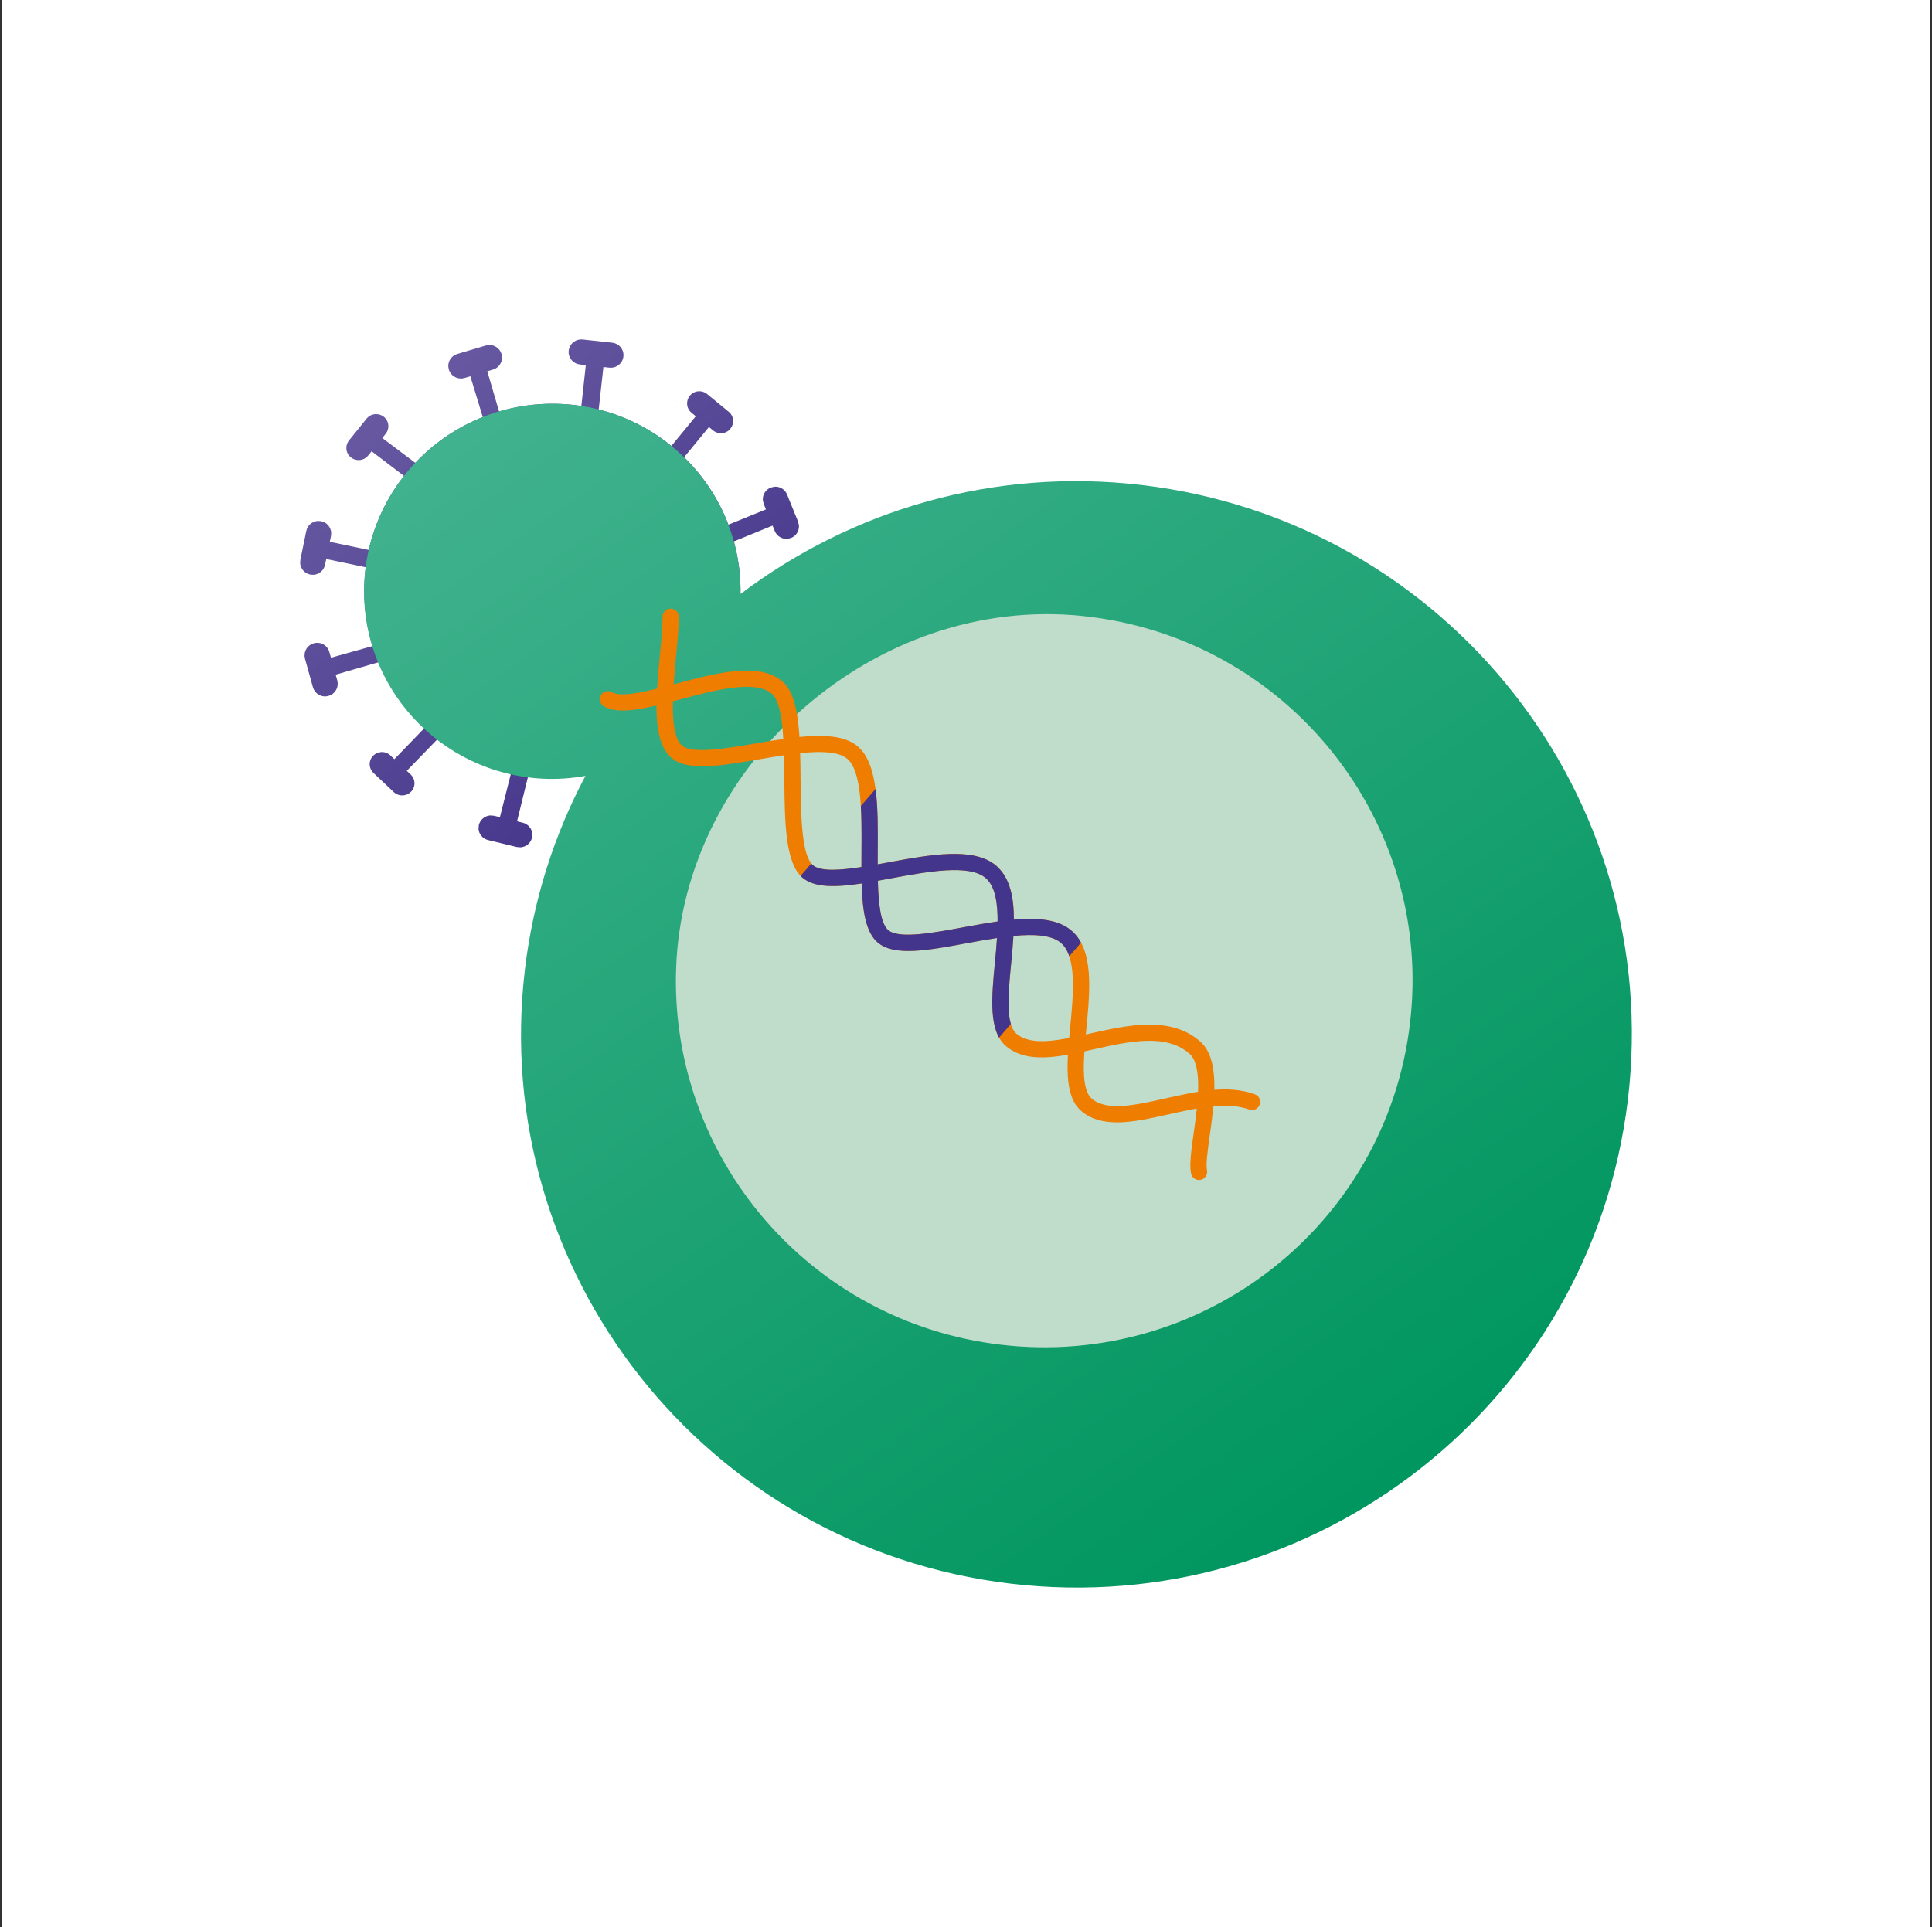 <?xml version="1.0" encoding="UTF-8"?>
<svg xmlns="http://www.w3.org/2000/svg" width="1253" height="1250" xmlns:xlink="http://www.w3.org/1999/xlink" viewBox="0 0 1253 1250">
  <rect x="0" y="0" width="1253" height="1250" fill="#333333" stroke="none"/>
  <defs>
    <style>
      .cls-1 {
        fill: none;
      }

      .cls-2 {
        fill: #c0dccb;
      }

      .cls-3 {
        fill: #ef7d00;
      }

      .cls-4 {
        fill: #fff;
      }

      .cls-5 {
        fill: url(#Violet_gradient);
      }

      .cls-6 {
        fill: url(#Unbenannter_Verlauf_429);
      }

      .cls-7 {
        fill: #43358b;
      }

      .cls-8 {
        clip-path: url(#clippath);
      }
    </style>
    <linearGradient id="Violet_gradient" x1="632.55" y1="154.98" x2="820.43" y2="423.3" gradientTransform="translate(-387.19 147.66) rotate(-4.05)" gradientUnits="userSpaceOnUse">
      <stop offset="0" stop-color="#6758a1"/>
      <stop offset="1" stop-color="#43348a"/>
    </linearGradient>
    <linearGradient id="Unbenannter_Verlauf_429" data-name="Unbenannter Verlauf 429" x1="381.39" y1="218.66" x2="904.17" y2="965.26" gradientUnits="userSpaceOnUse">
      <stop offset="0" stop-color="#41b28e"/>
      <stop offset="1" stop-color="#00965f"/>
    </linearGradient>
    <clipPath id="clippath">
      <rect class="cls-1" x="527.83" y="532.77" width="166" height="112.6" transform="translate(532.72 -255.92) rotate(40.76)"/>
    </clipPath>
  </defs>
  <g id="Ebene_2" data-name="Ebene 2">
    <rect class="cls-4" x="1.5" width="1250" height="1250"/>
  </g>
  <g id="Ebene_1" data-name="Ebene 1">
    <g id="Transduction_γδ_gamma_delta_T_cell_001">
      <g>
        <path class="cls-5" d="M516.39,395.2l-1.83-.08c-3.74.27-6.91,3.09-7.49,6.92l-.57,3.81-27.7-4.26c1.35-8.77,1.79-17.81,1.14-27.03-.57-8.05-1.94-15.86-3.99-23.36l25.1-10.24,1.43,3.53c1.36,3.35,4.69,5.29,8.1,5.05l2.52-.59c3.35-1.36,5.31-4.71,5.06-8.12l-.58-2.48-7.14-17.61c-1.36-3.33-4.69-5.28-8.12-5.03l-2.51.58c-3.35,1.38-5.32,4.71-5.08,8.13l.59,2.47,1.43,3.56-24.35,9.9c-6.32-16.71-16.22-31.58-28.72-43.76l16.11-19.61,2.76,2.27c1.62,1.32,3.61,1.89,5.53,1.76,2.11-.15,4.14-1.12,5.59-2.87,1.32-1.62,1.91-3.63,1.77-5.57-.15-2.07-1.11-4.09-2.85-5.49l-14.07-11.55c-1.6-1.31-3.61-1.88-5.54-1.74-2.08.15-4.13,1.12-5.56,2.87-1.35,1.62-1.94,3.64-1.78,5.57.13,2.07,1.11,4.07,2.84,5.49l2.77,2.28-15.82,19.25c-13.64-11.08-29.68-19.24-47.15-23.63l3.06-27.55,3.89.42,1.48.03c3.89-.28,7.14-3.25,7.61-7.23l.03-1.5c-.27-3.85-3.29-7.05-7.28-7.5l-19.16-2.08-1.48-.03c-3.89.28-7.14,3.25-7.61,7.23l-.04,1.5c.27,3.85,3.29,7.07,7.29,7.5l3.85.42-2.89,26.53c-8.88-1.36-18.04-1.8-27.38-1.14-8.99.64-17.68,2.26-25.98,4.69l-7.63-26.09,3.71-1.09c3.74-1.13,6.1-4.65,5.84-8.36l-.34-1.79c-1.13-3.72-4.7-6.05-8.44-5.78l-1.78.33-18.43,5.46c-3.74,1.11-6.1,4.63-5.84,8.35l.34,1.79c1.14,3.72,4.69,6.03,8.45,5.78l1.77-.32,3.73-1.11,8.06,26.45c-16.8,6.66-31.68,16.89-43.77,29.69l-21.41-16.13,2.24-2.77c1.27-1.59,1.84-3.54,1.69-5.41-.13-2.11-1.18-4.17-2.98-5.6-1.61-1.27-3.61-1.81-5.51-1.67-2.11.15-4.2,1.14-5.63,2.92l-11.41,14.16c-1.26,1.59-1.82,3.53-1.69,5.4.15,2.12,1.18,4.19,2.98,5.62,1.63,1.26,3.61,1.81,5.52,1.67,2.11-.15,4.19-1.14,5.61-2.92l2.27-2.78,21,16c-10.95,13.96-18.85,30.31-22.84,48.03l-25.29-5.28.78-3.76.14-2.22c-.25-3.54-2.83-6.64-6.49-7.4l-2.25-.15c-3.56.25-6.65,2.81-7.41,6.46l-3.84,18.68-.16,2.22c.25,3.54,2.83,6.62,6.51,7.42l2.23.14c3.58-.25,6.65-2.83,7.41-6.47l.78-3.75,25.61,5.33c-.99,7.78-1.25,15.77-.67,23.89.67,9.45,2.44,18.55,5.13,27.23l-27.01,7.57-1.05-3.71c-1.05-3.81-4.63-6.23-8.44-5.96l-1.65.28c-3.82,1.07-6.24,4.65-5.97,8.46l.28,1.61,5.13,18.45c1.06,3.78,4.65,6.21,8.45,5.94l1.65-.3c3.8-1.07,6.24-4.65,5.97-8.43l-.28-1.64-1.04-3.71,27.76-8.04c6.8,16.38,17.08,30.87,29.87,42.64l-19.55,20.21-2.61-2.46c-1.67-1.6-3.88-2.29-6-2.14-1.9.13-3.77.95-5.2,2.4-1.61,1.69-2.34,3.87-2.19,6.01.13,1.86.95,3.69,2.4,5.08l13.24,12.47c1.66,1.57,3.88,2.28,6,2.13,1.9-.13,3.77-.95,5.19-2.41,1.63-1.67,2.35-3.86,2.2-6-.13-1.84-.95-3.7-2.4-5.08l-2.59-2.44,20.01-20.63c13.87,10.61,30.06,18.29,47.59,22.19l-7.2,28.5-3.75-.91-2.52-.21c-3.44.24-6.48,2.64-7.38,6.16l-.22,2.52c.24,3.41,2.66,6.43,6.19,7.28l18.57,4.51,2.51.21c3.46-.25,6.5-2.64,7.38-6.13l.24-2.55c-.24-3.41-2.68-6.41-6.19-7.28l-3.72-.91,7.18-29.25c7.91,1.01,16.03,1.26,24.29.68,8.91-.63,17.51-2.22,25.74-4.62l10.13,28.3-3.62,1.3c-3.54,1.26-5.65,4.67-5.4,8.2l.48,2.2c1.29,3.5,4.74,5.58,8.3,5.33l2.19-.47,18.05-6.44c3.51-1.27,5.62-4.67,5.37-8.2l-.49-2.22c-1.28-3.48-4.72-5.58-8.29-5.33l-2.19.48-3.64,1.3-10.15-28.12c16.42-6.5,31.01-16.39,42.95-28.78l22.29,17.78-2.25,2.75c-1.31,1.59-1.87,3.57-1.73,5.45.15,2.11,1.16,4.16,2.95,5.58,1.61,1.29,3.62,1.85,5.54,1.71,2.09-.15,4.16-1.13,5.59-2.89l11.51-14.09c1.29-1.59,1.85-3.56,1.72-5.45-.15-2.1-1.15-4.16-2.95-5.56-1.61-1.31-3.62-1.86-5.54-1.73-2.09.15-4.16,1.14-5.59,2.89l-2.27,2.77-22-17.48c10.76-13.38,18.69-29.03,23.01-46.02l28.27,4.32-.58,3.82-.08,1.8c.26,3.71,3.07,6.9,6.95,7.49l1.83.08c3.74-.27,6.9-3.08,7.49-6.91l2.85-18.91.07-1.8c-.26-3.73-3.07-6.9-6.93-7.5Z"/>
        <path class="cls-6" d="M740.8,314.67c-96.59-11.5-188.75,16.3-260.53,70.65,1.02-65.32-50.08-120.15-116.09-123.3-67.37-3.22-124.64,48.58-127.91,115.74-3.28,67.11,48.7,124.15,116.1,127.37,9.35.45,18.47-.27,27.32-1.84-20.12,37.9-33.79,80.01-39.2,125.14-23.64,196.71,117.36,375.3,314.94,398.83,197.53,23.49,376.73-117.05,400.32-313.77,23.64-196.71-117.41-375.32-314.94-398.83Z"/>
        <path class="cls-2" d="M648.87,872.25c-124.23-14.71-214.72-121.95-210.37-244.27,4.74-133.3,130.16-242.14,263.34-228.43,132.94,13.69,228.41,133.08,212.57,264.71-15.6,130.53-134.46,223.55-265.54,208"/>
        <g>
          <g>
            <path class="cls-3" d="M724.37,728.04c-8.9,0-16.83-1.94-23.2-7.45-11.33-9.79-9.26-31.42-7.08-54.31,2.05-21.41,4.37-45.68-6-54.62-10.63-9.18-37.57-4.2-61.34.17-25.16,4.66-46.88,8.67-57.57-.53-10.8-9.3-10.64-32.55-10.46-59.47.16-24.08.34-51.38-9.2-59.59-9.17-7.89-34.65-3.54-57.13.31-25,4.26-46.58,7.96-56.92-.95-12.83-11.06-10.14-39.05-7.55-66.13.91-9.46,1.76-18.4,1.76-25.41,0-2.91,2.36-5.27,5.27-5.27s5.27,2.36,5.27,5.27c0,7.51-.88,16.69-1.81,26.41-2.01,20.96-4.75,49.65,3.95,57.15,6.57,5.66,28.73,1.88,48.26-1.46,25.99-4.42,52.87-9.02,65.78,2.1,13.23,11.4,13.03,40,12.85,67.65-.14,21.23-.3,45.3,6.8,51.42,6.85,5.89,29.12,1.8,48.78-1.83,27.37-5.08,55.65-10.28,70.13,2.19,14.49,12.5,12.01,38.47,9.61,63.6-1.84,19.23-3.74,39.1,3.48,45.35,9.7,8.37,28.19,4.26,47.77-.12,19.9-4.48,40.46-9.09,57.99-2.7,2.74.99,4.15,4.01,3.16,6.75s-4.02,4.13-6.75,3.15c-14.63-5.31-33.68-1.05-52.1,3.08-11.92,2.66-23.49,5.26-33.77,5.26Z"/>
            <path class="cls-3" d="M777.62,765.42c-2.45,0-4.65-1.73-5.16-4.22-1.15-5.7.11-14.74,1.71-26.18,2.59-18.52,6.14-43.88-2.85-51.63-15.28-13.18-39.05-7.86-62.02-2.7-22.25,4.96-43.24,9.66-56.96-2.19-11.33-9.8-9.26-31.42-7.07-54.32,2.05-21.41,4.37-45.68-6-54.61-10.67-9.19-37.59-4.21-61.35.17-25.16,4.65-46.88,8.66-57.56-.53-11.14-9.6-11.4-35.81-11.68-63.55-.23-23-.49-49.07-7.98-55.52-10.9-9.4-36.85-2.51-59.74,3.59-21.03,5.59-39.17,10.42-49.37,4.39-2.5-1.48-3.33-4.71-1.85-7.22,1.49-2.49,4.72-3.3,7.21-1.85,6.4,3.8,24.94-1.16,41.3-5.5,26.65-7.08,54.2-14.42,69.33-1.39,11.09,9.57,11.36,35.71,11.64,63.39.23,23.05.49,49.18,8.02,55.68,6.85,5.89,29.11,1.8,48.76-1.84,27.37-5.05,55.65-10.27,70.14,2.2,14.5,12.49,12.02,38.47,9.61,63.6-1.84,19.23-3.74,39.1,3.48,45.35,9.72,8.38,28.19,4.26,47.77-.13,24.32-5.43,51.91-11.6,71.2,5,13.35,11.5,9.5,38.99,6.41,61.07-1.29,9.2-2.62,18.71-1.82,22.63.58,2.85-1.27,5.64-4.12,6.21-.35.07-.7.1-1.05.1Z"/>
          </g>
          <g class="cls-8">
            <path class="cls-7" d="M782.79,759.1c-.8-3.92.54-13.43,1.82-22.63.84-6.03,1.71-12.45,2.3-18.85,8.41-.75,16.37-.43,23.33,2.1,2.74.99,5.76-.43,6.75-3.16.99-2.72-.44-5.73-3.15-6.75-8.23-2.99-17.15-3.51-26.34-2.8.27-13.08-1.65-24.98-9.31-31.58-19.28-16.62-46.86-10.44-71.2-5-.93.21-1.83.4-2.76.61.12-1.24.23-2.49.35-3.73,2.41-25.13,4.89-51.1-9.61-63.6-8.61-7.42-22.14-8.52-37.41-7.17-.05-14.5-2.53-27.25-11.42-34.92-14.48-12.48-42.78-7.25-70.14-2.2-2.23.41-4.5.83-6.78,1.24,0-2.93.01-5.85.03-8.72.18-27.66.38-56.25-12.85-67.65-8.25-7.11-22.21-7.78-37.97-6.2-1.02-16.23-3.62-29.63-10.87-35.89-15.12-13.03-42.68-5.7-69.32,1.39-.43.11-.88.23-1.32.35.41-5.99.97-11.97,1.49-17.43.93-9.72,1.81-18.91,1.81-26.42,0-2.94-2.37-5.27-5.27-5.27-2.91,0-5.27,2.36-5.27,5.27,0,7.01-.86,15.95-1.76,25.42-.68,7.12-1.35,14.29-1.76,21.22-12.56,3.1-24.38,5.24-29.22,2.37-2.5-1.48-5.73-.65-7.21,1.85-1.32,2.23-.81,5.03,1.09,6.67.23.2.49.38.76.55,7.65,4.52,19.78,2.93,34.25-.51-.06,14.79,2.03,27.4,9.65,33.96,10.34,8.91,31.92,5.23,56.92.95,5.26-.9,10.68-1.82,16.02-2.61.13,5.24.2,10.56.25,15.74.28,27.74.54,53.95,11.67,63.54,7.85,6.77,21.72,6.36,38.49,3.84.49,17.44,2.54,31.52,10.35,38.25,10.68,9.2,32.41,5.19,57.57.54,6.52-1.21,13.25-2.42,19.85-3.41-.34,5.25-.85,10.58-1.34,15.75-2.19,22.89-4.26,44.52,7.07,54.31l.04.03c10.22,8.81,24.48,8.44,40.27,5.63-.86,15.71.23,29.25,8.53,36.43l.04.03c13.72,11.82,34.71,7.13,56.93,2.16,6.01-1.34,12.08-2.67,18.05-3.71-.57,5.49-1.32,10.96-2.01,15.94-1.61,11.45-2.87,20.49-1.71,26.19.58,2.86,3.36,4.7,6.21,4.11,2.86-.58,4.69-3.36,4.12-6.21ZM490.62,482.16c-19.54,3.34-41.68,7.13-48.26,1.45-5.02-4.33-6.17-15.78-5.91-28.68,1.5-.4,2.98-.78,4.51-1.19,22.89-6.09,48.83-13,59.74-3.6,4.64,4,6.5,15.54,7.3,29.21-5.73.83-11.57,1.81-17.37,2.8ZM527.22,561.24c-7.53-6.49-7.79-32.61-8.02-55.67-.06-5.79-.14-11.46-.29-16.98,13.35-1.41,25.03-1.17,30.62,3.65,9.53,8.22,9.36,35.51,9.19,59.6-.02,3.6-.04,7.12-.04,10.56-13.94,2.15-26.6,3.03-31.46-1.16ZM624.84,601.49c-19.65,3.64-41.92,7.75-48.78,1.84-4.96-4.27-6.35-17.33-6.71-32.01,2.8-.5,5.65-1.02,8.56-1.56,23.77-4.4,50.69-9.37,61.35-.19,6.12,5.28,7.77,15.94,7.72,28.16-7.26,1.04-14.72,2.39-22.14,3.76ZM659.25,670.55l-.02-.02c-7.22-6.24-5.32-26.12-3.48-45.35.58-6.04,1.15-12.12,1.5-18.06,13.18-1.27,24.73-.74,30.85,4.54,10.37,8.94,8.05,33.21,6.01,54.61-.23,2.36-.44,4.69-.65,7.01-14.23,2.74-26.78,3.65-34.2-2.74ZM755.84,712.5c-19.56,4.38-38.04,8.52-47.75.14l-.02-.02c-5.36-4.63-5.69-16.79-4.75-30.62,1.98-.43,3.97-.86,5.98-1.31,22.98-5.14,46.75-10.46,62.02,2.7,4.96,4.28,6.05,13.96,5.65,24.85-7.02,1.12-14.11,2.68-21.12,4.25Z"/>
          </g>
        </g>
      </g>
    </g>
  </g>
</svg>